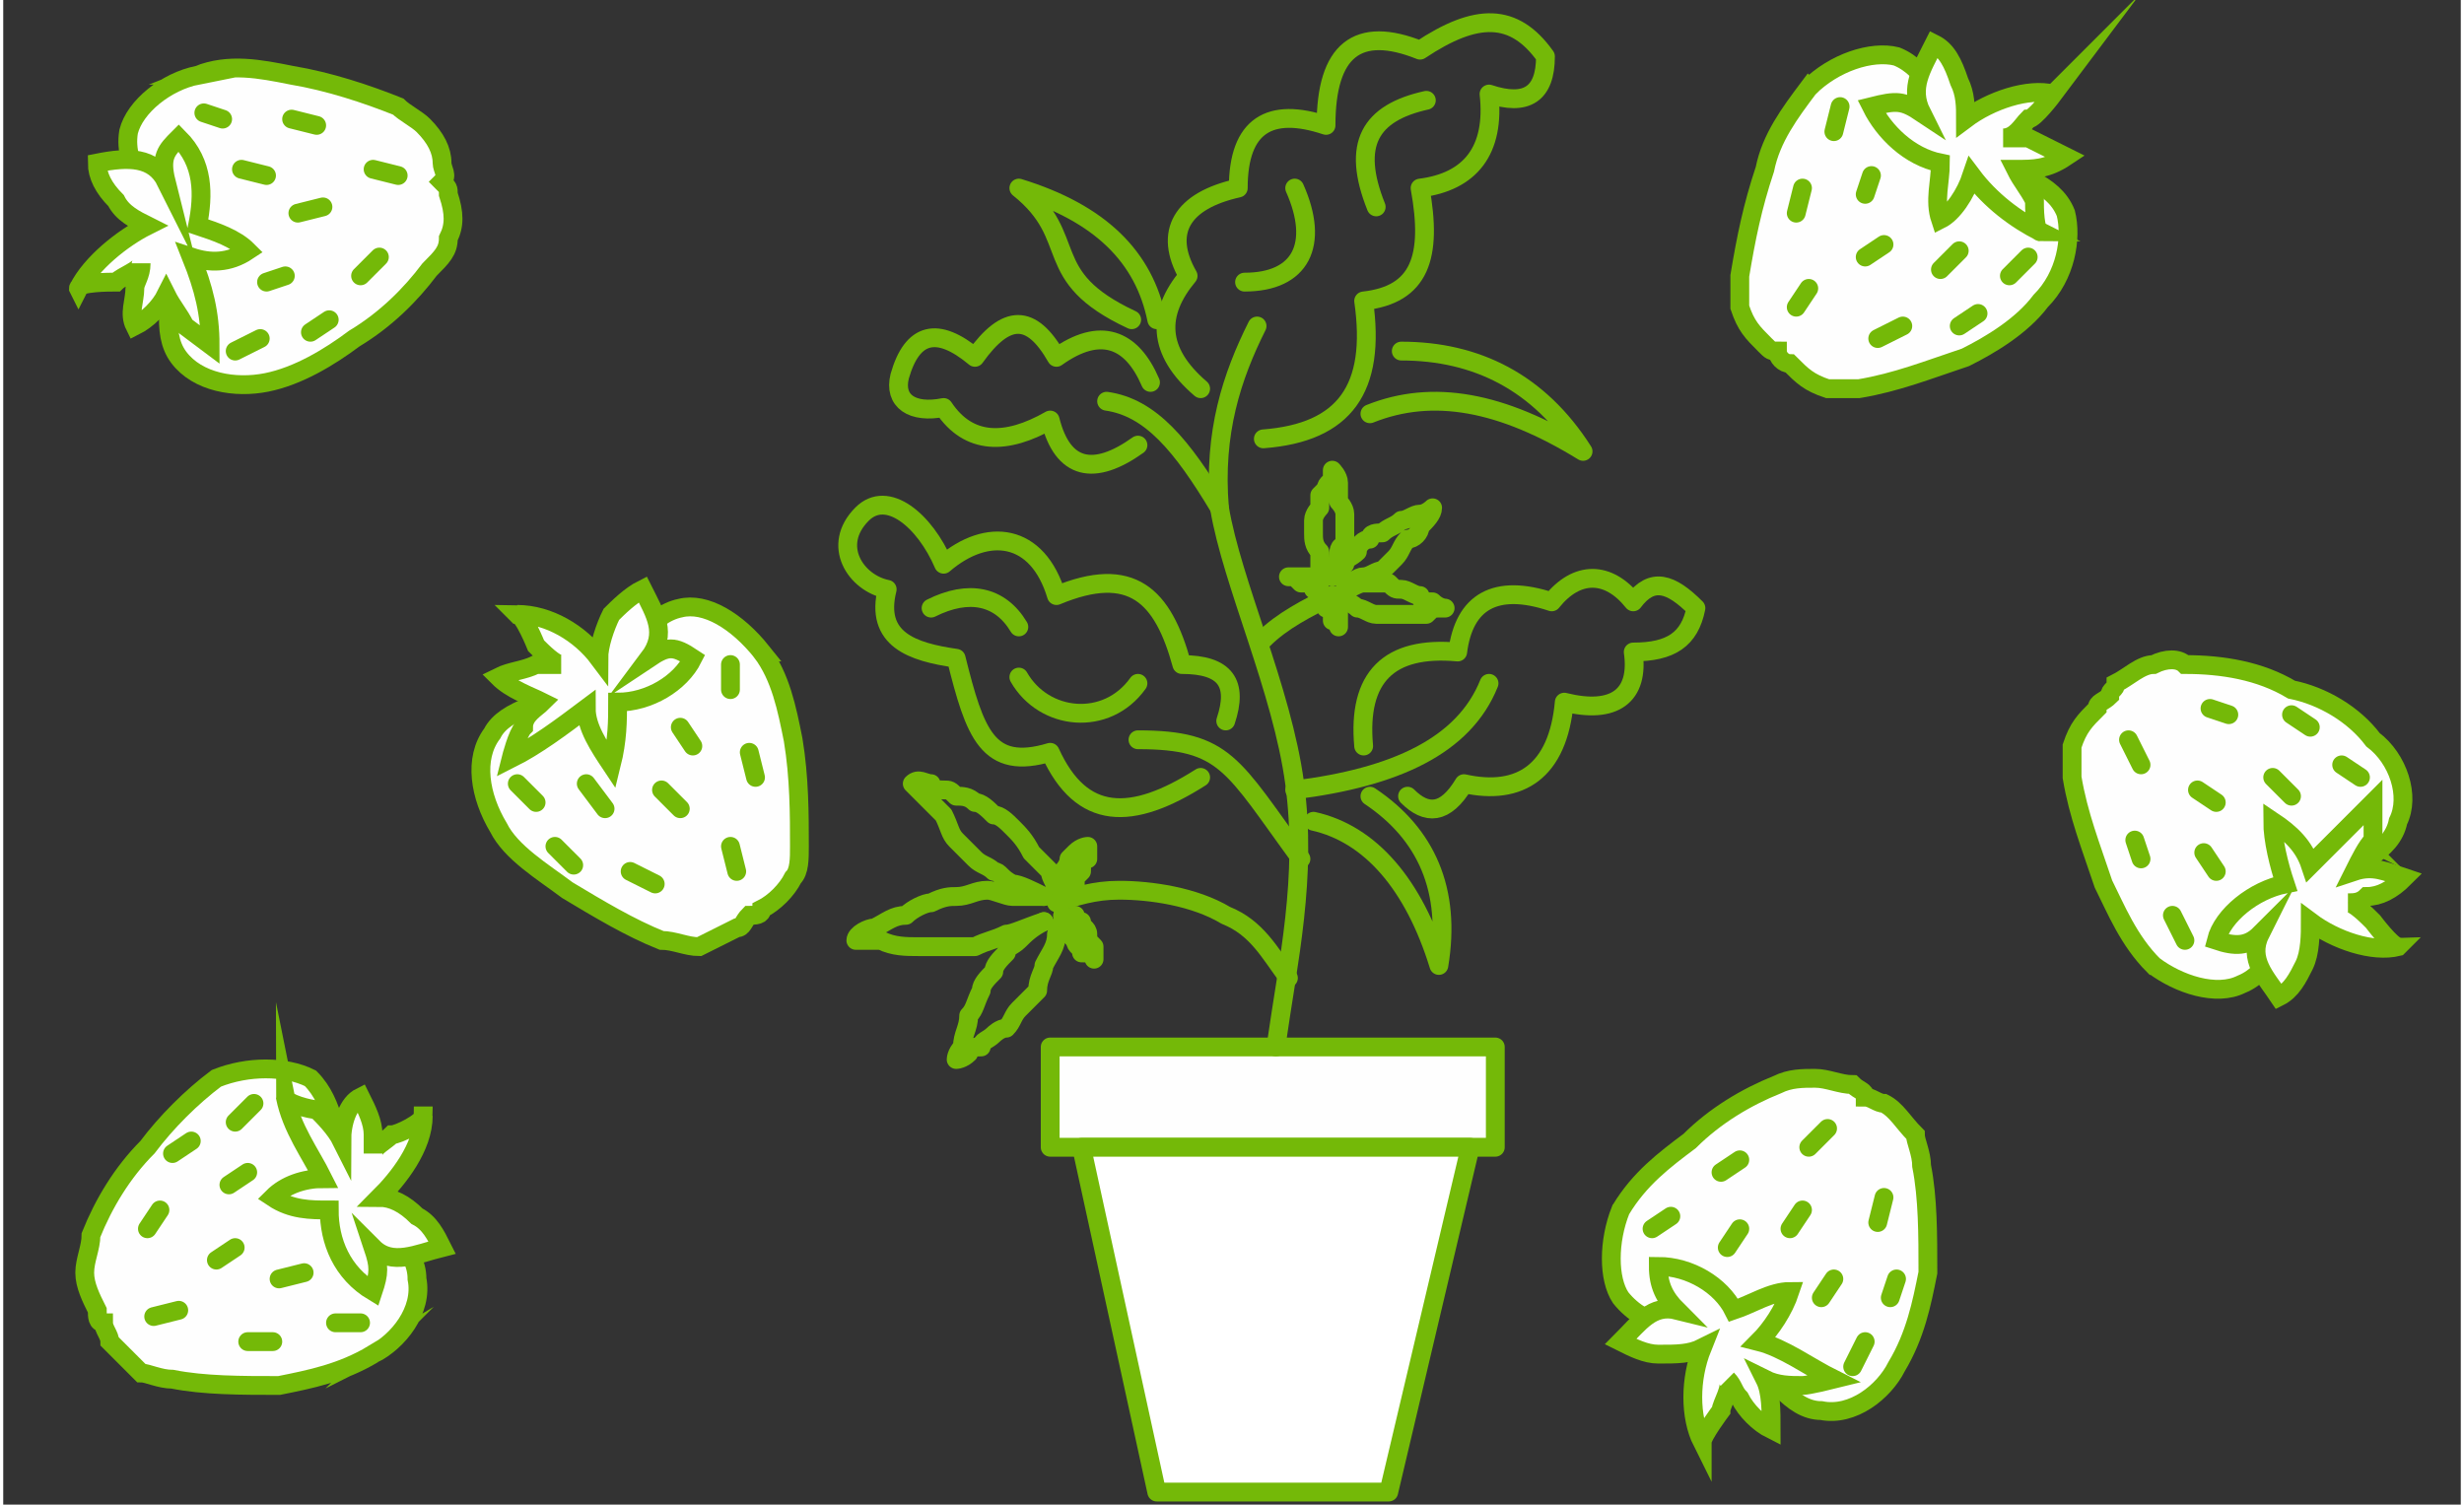 <?xml version="1.0" encoding="UTF-8"?>
<!DOCTYPE svg PUBLIC "-//W3C//DTD SVG 1.1//EN" "http://www.w3.org/Graphics/SVG/1.1/DTD/svg11.dtd">
<!-- Creator: CorelDRAW 2017 -->
<svg xmlns="http://www.w3.org/2000/svg" xml:space="preserve" width="357px" height="218px" version="1.1" style="shape-rendering:geometricPrecision; text-rendering:geometricPrecision; image-rendering:optimizeQuality; fill-rule:evenodd; clip-rule:evenodd"
viewBox="0 0 3.92 2.4"
 xmlns:xlink="http://www.w3.org/1999/xlink">
 <rect x="0" y="0" width="3.92" height="2.4" fill="#333333" stroke="none"/>
 <defs>
  <style type="text/css">
   <![CDATA[
    .str2 {stroke:#74B908;stroke-width:0.03;stroke-miterlimit:22.926}
    .str1 {stroke:#74B908;stroke-width:0.03;stroke-linecap:round;stroke-linejoin:round;stroke-miterlimit:22.926}
    .str0 {stroke:#74B908;stroke-width:0.03;stroke-linecap:round;stroke-linejoin:round;stroke-miterlimit:22.926}
    .str3 {stroke:#74B908;stroke-width:0.03;stroke-linecap:round;stroke-linejoin:round;stroke-miterlimit:22.926}
    .fil0 {fill:none}
    .fil1 {fill:#FEFEFE}
    .fil2 {fill:white}
    .fil3 {fill:#FEFEFE;fill-rule:nonzero}
   ]]>
  </style>
 </defs>
 <g id="Слой_x0020_1">
  <g id="_2098848128816">
   <g>
    <g>
     <path class="fil0 str0" d="M1.71 1.42c0,-0.01 0,-0.01 0,-0.02 0,0 0.01,-0.01 0.01,-0.01 0,-0.01 0,-0.02 0.01,-0.02 0,-0.01 0,-0.02 0,-0.02 0,0 0,0 0,0 0,0 -0.01,0 -0.02,0.01 0,0 -0.01,0.01 -0.01,0.01 0,0.01 -0.01,0.02 -0.01,0.02 0,0.01 0,0.02 0,0.03"/>
     <path class="fil0 str0" d="M1.69 1.46c0,0.01 0,0.02 -0.01,0.03 0,0.02 -0.01,0.03 -0.02,0.05 0,0.01 -0.01,0.02 -0.01,0.04 -0.01,0.01 -0.02,0.02 -0.03,0.03 -0.01,0.01 -0.01,0.02 -0.02,0.03 -0.01,0 -0.02,0.01 -0.02,0.01 -0.01,0.01 -0.02,0.01 -0.02,0.02 -0.01,0 -0.02,0 -0.02,0.01 -0.01,0.01 -0.02,0.01 -0.02,0.01 0,0 0,-0.01 0.01,-0.02 0,-0.02 0.01,-0.03 0.01,-0.05 0.01,-0.01 0.01,-0.02 0.02,-0.04 0,-0.01 0.01,-0.02 0.02,-0.03 0,-0.01 0.01,-0.02 0.02,-0.03 0,-0.01 0.01,-0.01 0.02,-0.02 0.01,-0.01 0.02,-0.02 0.04,-0.03"/>
     <path class="fil0 str0" d="M1.66 1.47c-0.03,0.01 -0.05,0.02 -0.06,0.02 -0.02,0.01 -0.03,0.01 -0.05,0.02 -0.01,0 -0.03,0 -0.04,0 -0.02,0 -0.03,0 -0.05,0 -0.02,0 -0.04,0 -0.06,-0.01 -0.02,0 -0.04,0 -0.04,0 0,-0.01 0.02,-0.02 0.03,-0.02 0.02,-0.01 0.03,-0.02 0.05,-0.02 0.01,-0.01 0.03,-0.02 0.04,-0.02 0.02,-0.01 0.03,-0.01 0.04,-0.01 0.02,0 0.03,-0.01 0.05,-0.01 0.01,0 0.03,0.01 0.04,0.01 0.02,0 0.03,0 0.05,0"/>
     <path class="fil0 str0" d="M1.71 1.46c0,0.01 0.01,0.01 0.01,0.01 0,0.01 0.01,0.01 0.01,0.02 0,0.01 0,0.01 0.01,0.02 0,0.01 0,0.01 0,0.02 0,0 0,0 0,0 0,-0.01 -0.01,-0.01 -0.02,-0.01 0,-0.01 -0.01,-0.01 -0.01,-0.02 0,0 -0.01,-0.01 -0.01,-0.01 0,-0.01 0,-0.01 0,-0.02 0,0 -0.01,0 -0.01,-0.01"/>
    </g>
    <path class="fil0 str0" d="M1.68 1.42c0,-0.01 -0.01,-0.02 -0.01,-0.03 -0.01,-0.01 -0.02,-0.02 -0.03,-0.03 -0.01,-0.02 -0.02,-0.03 -0.03,-0.04 -0.01,-0.01 -0.02,-0.02 -0.03,-0.02 -0.01,-0.01 -0.02,-0.02 -0.03,-0.02 -0.01,-0.01 -0.02,-0.01 -0.03,-0.01 -0.01,-0.01 -0.01,-0.01 -0.02,-0.01 -0.01,0 -0.02,0 -0.02,-0.01 -0.01,0 -0.02,-0.01 -0.03,0 0,0 0.01,0.01 0.02,0.02 0.01,0.01 0.02,0.02 0.03,0.03 0.01,0.02 0.01,0.03 0.02,0.04 0.01,0.01 0.02,0.02 0.03,0.03 0.01,0.01 0.02,0.01 0.03,0.02 0.01,0 0.01,0.01 0.03,0.02 0.01,0 0.03,0.01 0.05,0.02"/>
   </g>
   <rect class="fil1 str1" x="1.67" y="1.67" width="0.71" height="0.16"/>
   <path class="fil0 str1" d="M2.03 1.67c0.02,-0.14 0.05,-0.27 0.03,-0.42 -0.02,-0.15 -0.1,-0.32 -0.12,-0.44 -0.01,-0.12 0.02,-0.21 0.06,-0.29"/>
   <path class="fil0 str1" d="M1.76 0.64c0.07,0.01 0.12,0.07 0.18,0.17"/>
   <path class="fil0 str1" d="M2.37 1.09c-0.04,0.1 -0.15,0.15 -0.31,0.17"/>
   <path class="fil0 str0" d="M2.17 1.19c-0.01,-0.11 0.04,-0.16 0.15,-0.15 0.01,-0.08 0.06,-0.11 0.15,-0.08 0.04,-0.05 0.09,-0.05 0.13,0 0.03,-0.04 0.06,-0.03 0.1,0.01 -0.01,0.05 -0.04,0.07 -0.1,0.07 0.01,0.07 -0.03,0.1 -0.11,0.08 -0.01,0.11 -0.07,0.15 -0.16,0.13 -0.03,0.05 -0.06,0.05 -0.09,0.02"/>
   <path class="fil0 str0" d="M2.01 0.7c0.13,-0.01 0.18,-0.08 0.16,-0.22 0.09,-0.01 0.11,-0.07 0.09,-0.18 0.08,-0.01 0.12,-0.06 0.11,-0.15 0.06,0.02 0.09,0 0.09,-0.06 -0.05,-0.07 -0.11,-0.07 -0.2,-0.01 -0.1,-0.04 -0.15,0 -0.15,0.12 -0.09,-0.03 -0.14,0 -0.14,0.1 -0.09,0.02 -0.12,0.07 -0.08,0.14 -0.05,0.06 -0.05,0.12 0.02,0.18"/>
   <path class="fil0 str0" d="M1.83 0.61c-0.03,-0.07 -0.08,-0.09 -0.15,-0.04 -0.04,-0.07 -0.08,-0.07 -0.13,0 -0.06,-0.05 -0.1,-0.04 -0.12,0.03 -0.01,0.04 0.02,0.06 0.07,0.05 0.04,0.06 0.1,0.06 0.17,0.02 0.02,0.08 0.07,0.09 0.14,0.04"/>
   <path class="fil0 str0" d="M2.23 0.56c0.12,0 0.22,0.05 0.29,0.16 -0.13,-0.08 -0.24,-0.1 -0.34,-0.06"/>
   <path class="fil0 str0" d="M1.84 0.51c-0.02,-0.1 -0.09,-0.17 -0.22,-0.21 0.1,0.08 0.03,0.14 0.18,0.21"/>
   <path class="fil0 str1" d="M1.81 1.18c0.14,0 0.15,0.04 0.26,0.19"/>
   <path class="fil0 str0" d="M1.91 1.24c-0.11,0.07 -0.19,0.07 -0.24,-0.04 -0.1,0.03 -0.12,-0.03 -0.15,-0.15 -0.07,-0.01 -0.13,-0.03 -0.11,-0.11 -0.05,-0.01 -0.09,-0.07 -0.04,-0.12 0.04,-0.04 0.1,0.01 0.13,0.08 0.07,-0.06 0.15,-0.05 0.18,0.05 0.12,-0.05 0.17,0 0.2,0.11 0.07,0 0.09,0.03 0.07,0.09"/>
   <path class="fil0 str0" d="M1.68 1.44c0.03,-0.01 0.06,-0.02 0.1,-0.02 0.05,0 0.12,0.01 0.17,0.04 0.05,0.02 0.07,0.06 0.1,0.1"/>
   <path class="fil0 str0" d="M1.48 0.97c0.06,-0.03 0.11,-0.02 0.14,0.03"/>
   <path class="fil0 str0" d="M2.27 0.16c-0.09,0.02 -0.12,0.07 -0.08,0.17"/>
   <path class="fil0 str0" d="M2.06 0.3c0.04,0.09 0.01,0.15 -0.08,0.15"/>
   <path class="fil0 str0" d="M1.81 1.09c-0.05,0.07 -0.15,0.06 -0.19,-0.01"/>
   <path class="fil0 str0" d="M2.18 1.27c0.09,0.06 0.13,0.15 0.11,0.27 -0.04,-0.13 -0.11,-0.21 -0.2,-0.23"/>
   <g>
    <g>
     <g>
      <path class="fil0 str0" d="M2.09 0.94c0,0 0,0 0,-0.01 -0.01,0 -0.01,0 -0.02,0 0,0 0,0 -0.01,-0.01 0,0 -0.01,0 -0.01,0 0,0 0,0 0,0 0.01,0 0.01,0 0.01,0 0.01,0 0.01,0 0.02,0 0,0 0,0 0.01,0 0,0 0.01,0.01 0.01,0.01"/>
      <path class="fil0 str0" d="M2.12 0.95c0.01,0 0.01,0.01 0.02,0.01 0.01,0 0.02,0.01 0.02,0.01 0.01,0 0.02,0.01 0.03,0.01 0.01,0 0.02,0 0.03,0 0.01,0 0.01,0 0.02,0 0,0 0.01,0 0.02,0 0,0 0.01,0 0.01,0 0.01,-0.01 0.01,-0.01 0.02,-0.01 0,0 0.01,0 0.01,0 0,0 -0.01,0 -0.02,-0.01 -0.01,0 -0.02,0 -0.02,-0.01 -0.01,0 -0.02,-0.01 -0.03,-0.01 -0.01,0 -0.01,0 -0.02,-0.01 -0.01,0 -0.02,0 -0.02,0 -0.01,0 -0.01,0 -0.02,0 -0.01,0 -0.02,0.01 -0.03,0.01"/>
      <path class="fil0 str0" d="M2.14 0.94c0.01,-0.01 0.02,-0.02 0.03,-0.02 0.01,0 0.02,-0.01 0.03,-0.01 0.01,-0.01 0.01,-0.01 0.02,-0.02 0.01,-0.01 0.01,-0.02 0.02,-0.03 0.01,0 0.02,-0.01 0.02,-0.02 0.01,-0.01 0.02,-0.02 0.02,-0.03 0,0 -0.01,0.01 -0.02,0.01 -0.01,0 -0.02,0.01 -0.03,0.01 -0.01,0.01 -0.02,0.01 -0.03,0.02 -0.01,0 -0.02,0 -0.02,0.01 -0.01,0 -0.02,0.01 -0.02,0.02 -0.01,0.01 -0.02,0.01 -0.02,0.02 -0.01,0.01 -0.01,0.01 -0.02,0.02"/>
      <path class="fil0 str0" d="M2.11 0.96c0,0 0,0.01 0,0.01 0,0 0.01,0 0.01,0.01 0,0 0,0.01 0,0.01 0.01,0 0.01,0.01 0.01,0.01 0,0 0,0 0,0 0,0 0,-0.01 0,-0.01 0,-0.01 0,-0.01 0,-0.01 0,-0.01 0,-0.01 0,-0.01 0,-0.01 -0.01,-0.01 -0.01,-0.01 0,-0.01 0,-0.01 0,-0.01"/>
     </g>
     <path class="fil0 str0" d="M2.1 0.93c0,-0.01 0,-0.01 0,-0.02 0,-0.01 0,-0.02 0,-0.03 -0.01,-0.01 -0.01,-0.02 -0.01,-0.03 0,-0.01 0,-0.02 0,-0.02 0,-0.01 0.01,-0.02 0.01,-0.02 0,-0.01 0,-0.02 0,-0.02 0.01,-0.01 0.01,-0.01 0.01,-0.01 0,-0.01 0.01,-0.01 0.01,-0.02 0,0 0,-0.01 0,-0.01 0,0 0.01,0.01 0.01,0.02 0,0.01 0,0.02 0,0.03 0,0 0.01,0.01 0.01,0.02 0,0.01 0,0.02 0,0.03 0,0 0,0.01 0,0.02 -0.01,0 -0.01,0.01 -0.01,0.02 0,0.01 0,0.02 -0.01,0.03"/>
    </g>
    <path class="fil0 str0" d="M2.01 1.02c0.03,-0.03 0.07,-0.05 0.11,-0.07"/>
   </g>
   <polygon class="fil2 str1" points="2.34,1.83 1.72,1.83 1.84,2.38 2.21,2.38 "/>
  </g>
  <rect class="fil0" width="3.92" height="2.4"/>
  <g id="_2098848110544">
   <g>
    <path class="fil3 str2" d="M0.85 1.17c0,0 0.02,0.02 0.02,0.03 0,0 -0.03,-0.01 -0.03,-0.01 -0.01,0 -0.01,-0.01 -0.01,-0.01 0.01,-0.01 0.01,-0.01 0.02,-0.01z"/>
   </g>
   <g>
    <path class="fil3 str2" d="M0.95 1.28c0.01,0 0.02,0.02 0.01,0.03 0,0 -0.02,-0.01 -0.02,-0.02 -0.01,0 -0.01,-0.01 0,-0.01 0,-0.01 0.01,-0.01 0.01,0z"/>
   </g>
   <g>
    <path class="fil3 str2" d="M0.94 1.37c0,0.01 0.01,0.03 0.01,0.03 -0.01,0.01 -0.03,-0.01 -0.03,-0.01 0,-0.01 0,-0.01 0,-0.02 0.01,0 0.01,0 0.02,0z"/>
   </g>
   <g>
    <path class="fil3 str2" d="M0.84 1.29c0,0 0.02,0.02 0.01,0.02 0,0.01 -0.02,0 -0.03,-0.01 0,0 0,-0.01 0,-0.01 0.01,-0.01 0.01,-0.01 0.02,0z"/>
   </g>
   <g>
    <path class="fil3 str2" d="M1.02 1.42c0.01,0.01 0.01,0.03 0.01,0.03 -0.01,0.01 -0.02,-0.01 -0.03,-0.02 0,0 0,-0.01 0.01,-0.01 0,-0.01 0.01,0 0.01,0z"/>
   </g>
   <g>
    <path class="fil3 str2" d="M1.06 1.03c0,0.01 0.01,0.03 0.02,0.03 0,0 0.01,-0.02 0.01,-0.03 0,-0.01 -0.01,-0.01 -0.01,-0.01 -0.01,0 -0.01,0 -0.02,0.01z"/>
   </g>
   <g>
    <path class="fil3 str2" d="M1.11 1.18c0,0.01 0.01,0.03 0.02,0.03 0.01,-0.01 0,-0.03 0,-0.04 0,0 -0.01,-0.01 -0.02,0 0,0 0,0.01 0,0.01z"/>
   </g>
   <g>
    <path class="fil3 str2" d="M1.2 1.32c0.01,0 0.03,0.02 0.03,0.02 0.01,-0.01 0,-0.03 -0.01,-0.04 0,0 -0.01,0 -0.01,0 -0.01,0.01 -0.01,0.01 -0.01,0.02z"/>
   </g>
   <g>
    <path class="fil3 str2" d="M1.21 1.04c-0.04,-0.05 -0.09,-0.08 -0.13,-0.07 -0.05,0.01 -0.08,0.07 -0.12,0.1 -0.01,0.01 -0.01,0.01 -0.02,0.02 0,0 0,0 0,0.01 0,-0.01 0,-0.01 0,-0.01 -0.01,0 -0.02,0.01 -0.03,0.01 -0.04,0.02 -0.11,0.03 -0.13,0.07 -0.03,0.04 -0.02,0.1 0.01,0.15 0.02,0.04 0.07,0.07 0.11,0.1 0.05,0.03 0.1,0.06 0.15,0.08 0.02,0 0.04,0.01 0.06,0.01 0.02,-0.01 0.04,-0.02 0.06,-0.03 0.01,0 0.01,-0.01 0.02,-0.02 0.01,0 0.02,0 0.02,-0.01 0.02,-0.01 0.04,-0.03 0.05,-0.05 0.01,-0.01 0.01,-0.03 0.01,-0.05 0,-0.05 0,-0.11 -0.01,-0.17 -0.01,-0.05 -0.02,-0.1 -0.05,-0.14z"/>
   </g>
   <path class="fil3 str2" d="M0.82 0.98c0.05,0 0.1,0.03 0.13,0.07 0,-0.02 0.01,-0.05 0.02,-0.07 0.01,-0.01 0.03,-0.03 0.05,-0.04 0.02,0.04 0.04,0.07 0.01,0.11 0.03,-0.02 0.04,-0.02 0.07,0 -0.02,0.04 -0.07,0.07 -0.12,0.07 0,0.03 0,0.06 -0.01,0.1 -0.02,-0.03 -0.04,-0.06 -0.04,-0.09 -0.04,0.03 -0.08,0.06 -0.12,0.08 0,0 0.01,-0.04 0.02,-0.05 0,-0.02 0.02,-0.03 0.03,-0.04 -0.02,-0.01 -0.05,-0.02 -0.07,-0.04 0.02,-0.01 0.04,-0.01 0.06,-0.02 0.01,0 0.03,0 0.04,0 -0.01,0 -0.03,-0.02 -0.04,-0.03 0,0 -0.02,-0.05 -0.03,-0.05z"/>
   <line class="fil0 str3" x1="0.82" y1="1.25" x2="0.85" y2= "1.28" />
   <line class="fil0 str3" x1="0.88" y1="1.35" x2="0.91" y2= "1.38" />
   <line class="fil0 str3" x1="1.08" y1="1.16" x2="1.1" y2= "1.19" />
   <line class="fil0 str3" x1="1.05" y1="1.26" x2="1.08" y2= "1.29" />
   <line class="fil0 str3" x1="1.19" y1="1.2" x2="1.2" y2= "1.24" />
   <line class="fil0 str3" x1="1.16" y1="1.06" x2="1.16" y2= "1.1" />
   <line class="fil0 str3" x1="1" y1="1.39" x2="1.04" y2= "1.41" />
   <line class="fil0 str3" x1="0.93" y1="1.25" x2="0.96" y2= "1.29" />
   <line class="fil0 str3" x1="1.16" y1="1.35" x2="1.17" y2= "1.39" />
  </g>
  <g id="_2062039040128">
   <g>
    <path class="fil3 str2" d="M3.75 1.33c0,0 -0.02,-0.01 -0.02,-0.02 0,-0.01 0.02,-0.01 0.03,0 0.01,0 0.01,0 0.01,0.01 0,0.01 -0.01,0.01 -0.02,0.01z"/>
   </g>
   <g>
    <path class="fil3 str2" d="M3.63 1.25c-0.01,-0.01 -0.02,-0.03 -0.02,-0.03 0.01,-0.01 0.03,0 0.03,0.01 0.01,0 0.01,0.01 0,0.01 0,0.01 -0.01,0.01 -0.01,0.01z"/>
   </g>
   <g>
    <path class="fil3 str2" d="M3.62 1.15c0,-0.01 -0.02,-0.02 -0.01,-0.03 0,0 0.02,0.01 0.03,0.01 0,0 0,0.01 0,0.02 -0.01,0 -0.01,0 -0.02,0z"/>
   </g>
   <g>
    <path class="fil3 str2" d="M3.74 1.22c-0.01,-0.01 -0.02,-0.02 -0.02,-0.03 0,0 0.02,0 0.03,0.01 0,0 0.01,0 0,0.01 0,0.01 -0.01,0.01 -0.01,0.01z"/>
   </g>
   <g>
    <path class="fil3 str2" d="M3.53 1.12c0,-0.01 -0.01,-0.03 -0.01,-0.03 0.01,0 0.02,0.01 0.03,0.02 0,0 0,0.01 -0.01,0.01 0,0.01 -0.01,0 -0.01,0z"/>
   </g>
   <g>
    <path class="fil3 str2" d="M3.57 1.51c0,0 -0.01,-0.03 -0.02,-0.03 0,0.01 0,0.03 0,0.04 0,0 0,0.01 0.01,0.01 0.01,-0.01 0.01,-0.01 0.01,-0.02z"/>
   </g>
   <g>
    <path class="fil3 str2" d="M3.5 1.37c-0.01,0 -0.02,-0.02 -0.03,-0.02 -0.01,0.01 0,0.03 0.01,0.04 0,0 0.01,0 0.01,0 0.01,0 0.01,-0.01 0.01,-0.02z"/>
   </g>
   <g>
    <path class="fil3 str2" d="M3.37 1.26c0,-0.01 -0.02,-0.02 -0.03,-0.01 0,0 0.01,0.02 0.02,0.03 0,0 0.01,0 0.02,0 0,-0.01 0,-0.02 -0.01,-0.02z"/>
   </g>
   <g>
    <path class="fil3 str2" d="M3.43 1.54c0.04,0.03 0.1,0.05 0.14,0.03 0.05,-0.02 0.06,-0.08 0.09,-0.12 0.01,-0.01 0.01,-0.01 0.02,-0.02 0,0 0,0 0,-0.01 0,0 0,0 0,0 0.01,0 0.02,0 0.02,-0.01 0.05,-0.03 0.11,-0.05 0.12,-0.1 0.02,-0.04 0,-0.1 -0.04,-0.13 -0.03,-0.04 -0.08,-0.07 -0.13,-0.08 -0.05,-0.03 -0.11,-0.04 -0.17,-0.04 -0.01,-0.01 -0.03,-0.01 -0.05,0 -0.02,0 -0.04,0.02 -0.06,0.03 0,0.01 -0.01,0.01 -0.01,0.02 -0.01,0.01 -0.02,0.01 -0.02,0.02 -0.02,0.02 -0.03,0.03 -0.04,0.06 0,0.01 0,0.03 0,0.05 0.01,0.06 0.03,0.11 0.05,0.17 0.02,0.04 0.04,0.09 0.08,0.13z"/>
   </g>
   <path class="fil3 str2" d="M3.82 1.51c-0.04,0.01 -0.1,-0.01 -0.14,-0.04 0,0.02 0,0.05 -0.01,0.07 -0.01,0.02 -0.02,0.04 -0.04,0.05 -0.02,-0.03 -0.05,-0.06 -0.03,-0.1 -0.02,0.02 -0.04,0.02 -0.07,0.01 0.01,-0.04 0.06,-0.08 0.11,-0.09 -0.01,-0.03 -0.02,-0.07 -0.02,-0.1 0.03,0.02 0.05,0.04 0.06,0.07 0.03,-0.03 0.07,-0.07 0.1,-0.1 0,0 0,0.05 0,0.06 -0.01,0.01 -0.02,0.03 -0.03,0.05 0.03,-0.01 0.05,0 0.08,0.01 -0.02,0.02 -0.04,0.03 -0.06,0.03 -0.01,0.01 -0.02,0.01 -0.03,0.01 0.01,0 0.03,0.02 0.04,0.03 0,0 0.03,0.04 0.04,0.04z"/>
   <line class="fil0 str3" x1="3.76" y1="1.24" x2="3.73" y2= "1.22" />
   <line class="fil0 str3" x1="3.68" y1="1.16" x2="3.65" y2= "1.14" />
   <line class="fil0 str3" x1="3.53" y1="1.39" x2="3.51" y2= "1.36" />
   <line class="fil0 str3" x1="3.53" y1="1.28" x2="3.5" y2= "1.26" />
   <line class="fil0 str3" x1="3.41" y1="1.37" x2="3.4" y2= "1.34" />
   <line class="fil0 str3" x1="3.48" y1="1.5" x2="3.46" y2= "1.46" />
   <line class="fil0 str3" x1="3.55" y1="1.14" x2="3.52" y2= "1.13" />
   <line class="fil0 str3" x1="3.65" y1="1.27" x2="3.62" y2= "1.24" />
   <line class="fil0 str3" x1="3.41" y1="1.22" x2="3.39" y2= "1.18" />
  </g>
  <g id="_2062039062688">
   <g>
    <path class="fil3 str2" d="M0.48 1.8c0,0 -0.02,0.02 -0.02,0.01 -0.01,0 0,-0.02 0,-0.03 0.01,0 0.01,0 0.02,0 0,0 0.01,0.01 0,0.02z"/>
   </g>
   <g>
    <path class="fil3 str2" d="M0.37 1.89c-0.01,0.01 -0.03,0.02 -0.03,0.01 -0.01,-0.01 0.01,-0.02 0.01,-0.03 0.01,0 0.02,0 0.02,0.01 0,0 0,0.01 0,0.01z"/>
   </g>
   <g>
    <path class="fil3 str2" d="M0.27 1.87c0,0 -0.02,0.01 -0.03,0.01 0,-0.01 0.01,-0.03 0.02,-0.03 0,0 0.01,0 0.02,0 0,0.01 0,0.02 -0.01,0.02z"/>
   </g>
   <g>
    <path class="fil3 str2" d="M0.37 1.78c0,0 -0.02,0.01 -0.03,0.01 0,0 0.01,-0.02 0.01,-0.03 0.01,0 0.01,0 0.02,0 0,0 0,0.01 0,0.02z"/>
   </g>
   <g>
    <path class="fil3 str2" d="M0.22 1.95c-0.01,0 -0.03,0.01 -0.03,0 -0.01,-0.01 0.01,-0.02 0.02,-0.02 0.01,0 0.01,0 0.01,0.01 0.01,0 0,0.01 0,0.01z"/>
   </g>
   <g>
    <path class="fil3 str2" d="M0.6 2.02c0,0 -0.03,0.01 -0.03,0.01 0,0.01 0.03,0.02 0.03,0.02 0.01,0 0.01,-0.01 0.02,-0.01 0,-0.01 -0.01,-0.02 -0.02,-0.02z"/>
   </g>
   <g>
    <path class="fil3 str2" d="M0.45 2.05c-0.01,0.01 -0.03,0.02 -0.03,0.02 0.01,0.01 0.03,0.01 0.04,0.01 0,-0.01 0.01,-0.01 0,-0.02 0,0 0,-0.01 -0.01,-0.01z"/>
   </g>
   <g>
    <path class="fil3 str2" d="M0.31 2.14c-0.01,0 -0.03,0.02 -0.02,0.02 0,0.01 0.02,0 0.03,0 0,0 0.01,-0.01 0,-0.02 0,0 -0.01,-0.01 -0.01,0z"/>
   </g>
   <g>
    <path class="fil3 str2" d="M0.59 2.16c0.04,-0.02 0.08,-0.07 0.07,-0.12 0,-0.05 -0.05,-0.08 -0.09,-0.12 0,-0.01 -0.01,-0.02 -0.01,-0.02 -0.01,0 -0.01,0 -0.01,0 0,-0.01 0,-0.01 0,-0.01 0,-0.01 0,-0.01 0,-0.02 -0.02,-0.05 -0.02,-0.11 -0.06,-0.15 -0.04,-0.02 -0.1,-0.02 -0.15,0 -0.04,0.03 -0.08,0.07 -0.11,0.11 -0.04,0.04 -0.07,0.09 -0.09,0.14 0,0.02 -0.01,0.04 -0.01,0.06 0,0.02 0.01,0.04 0.02,0.06 0,0.01 0,0.02 0.01,0.02 0,0.01 0.01,0.02 0.01,0.03 0.01,0.01 0.03,0.03 0.05,0.05 0.01,0 0.03,0.01 0.05,0.01 0.05,0.01 0.11,0.01 0.17,0.01 0.05,-0.01 0.1,-0.02 0.15,-0.05z"/>
   </g>
   <path class="fil3 str2" d="M0.67 1.78c0,0.05 -0.04,0.1 -0.07,0.13 0.02,0 0.04,0.01 0.06,0.03 0.02,0.01 0.03,0.03 0.04,0.05 -0.04,0.01 -0.08,0.03 -0.11,0 0.01,0.03 0.01,0.04 0,0.07 -0.05,-0.03 -0.07,-0.08 -0.07,-0.13 -0.03,0 -0.06,0 -0.09,-0.02 0.02,-0.02 0.05,-0.03 0.08,-0.03 -0.02,-0.04 -0.05,-0.08 -0.06,-0.13 0,0.01 0.04,0.02 0.05,0.02 0.01,0.01 0.03,0.03 0.04,0.05 0,-0.03 0.01,-0.06 0.03,-0.07 0.01,0.02 0.02,0.04 0.02,0.06 0,0.01 0,0.02 0,0.03 0,-0.01 0.02,-0.02 0.03,-0.03 0.01,0 0.05,-0.02 0.05,-0.03z"/>
   <line class="fil0 str3" x1="0.4" y1="1.76" x2="0.37" y2= "1.79" />
   <line class="fil0 str3" x1="0.3" y1="1.82" x2="0.27" y2= "1.84" />
   <line class="fil0 str3" x1="0.48" y1="2.03" x2="0.44" y2= "2.04" />
   <line class="fil0 str3" x1="0.37" y1="1.99" x2="0.34" y2= "2.01" />
   <line class="fil0 str3" x1="0.43" y1="2.14" x2="0.39" y2= "2.14" />
   <line class="fil0 str3" x1="0.57" y1="2.11" x2="0.53" y2= "2.11" />
   <line class="fil0 str3" x1="0.25" y1="1.93" x2="0.23" y2= "1.96" />
   <line class="fil0 str3" x1="0.39" y1="1.87" x2="0.36" y2= "1.89" />
   <line class="fil0 str3" x1="0.28" y1="2.09" x2="0.24" y2= "2.1" />
  </g>
  <g id="_2098779313408">
   <g>
    <path class="fil3 str2" d="M3.22 0.33c-0.01,0 -0.03,0.01 -0.03,0.02 0,0.01 0.03,0 0.03,0 0.01,0 0.01,-0.01 0.01,-0.01 0,-0.01 -0.01,-0.01 -0.01,-0.01z"/>
   </g>
   <g>
    <path class="fil3 str2" d="M3.09 0.42c0,0 -0.02,0.02 -0.01,0.03 0,0 0.02,-0.01 0.03,-0.01 0,-0.01 0,-0.02 0,-0.02 -0.01,-0.01 -0.01,-0.01 -0.02,0z"/>
   </g>
   <g>
    <path class="fil3 str2" d="M3.09 0.52c0,0 -0.01,0.02 -0.01,0.02 0,0.01 0.02,0 0.03,-0.01 0,0 0,-0.01 0,-0.01 0,-0.01 -0.01,-0.01 -0.02,0z"/>
   </g>
   <g>
    <path class="fil3 str2" d="M3.21 0.44c-0.01,0.01 -0.03,0.02 -0.02,0.03 0,0 0.02,0 0.03,-0.01 0,0 0.01,-0.01 0,-0.01 0,-0.01 -0.01,-0.01 -0.01,-0.01z"/>
   </g>
   <g>
    <path class="fil3 str2" d="M3 0.55c0,0 -0.01,0.03 -0.01,0.03 0.01,0 0.03,-0.01 0.03,-0.02 0,0 0,-0.01 0,-0.01 -0.01,-0.01 -0.01,-0.01 -0.02,0z"/>
   </g>
   <g>
    <path class="fil3 str2" d="M3.02 0.16c0,0 -0.01,0.02 -0.01,0.02 -0.01,0 -0.01,-0.02 -0.01,-0.03 0,0 0.01,-0.01 0.01,-0.01 0.01,0 0.01,0.01 0.01,0.02z"/>
   </g>
   <g>
    <path class="fil3 str2" d="M2.96 0.3c-0.01,0 -0.02,0.02 -0.03,0.02 0,0 0,-0.03 0.01,-0.03 0,-0.01 0.01,-0.01 0.01,-0.01 0.01,0.01 0.01,0.01 0.01,0.02z"/>
   </g>
   <g>
    <path class="fil3 str2" d="M2.84 0.42c0,0 -0.02,0.02 -0.03,0.01 0,0 0.01,-0.02 0.01,-0.03 0.01,0 0.02,0 0.02,0 0.01,0.01 0.01,0.01 0,0.02z"/>
   </g>
   <g>
    <path class="fil3 str2" d="M2.88 0.14c0.04,-0.04 0.1,-0.06 0.14,-0.05 0.05,0.02 0.07,0.08 0.1,0.12 0.01,0.01 0.01,0.02 0.01,0.02 0,0.01 0,0.01 0,0.01 0.01,0 0.01,0 0.01,0 0.01,0 0.01,0.01 0.02,0.01 0.05,0.03 0.11,0.04 0.13,0.09 0.01,0.04 0,0.1 -0.04,0.14 -0.03,0.04 -0.08,0.07 -0.12,0.09 -0.06,0.02 -0.11,0.04 -0.17,0.05 -0.02,0 -0.04,0 -0.05,0 -0.03,-0.01 -0.04,-0.02 -0.06,-0.04 -0.01,0 -0.02,-0.01 -0.02,-0.02 -0.01,0 -0.01,0 -0.02,-0.01 -0.02,-0.02 -0.03,-0.03 -0.04,-0.06 0,-0.01 0,-0.03 0,-0.05 0.01,-0.06 0.02,-0.11 0.04,-0.17 0.01,-0.05 0.04,-0.09 0.07,-0.13z"/>
   </g>
   <path class="fil3 str2" d="M3.27 0.15c-0.04,-0.01 -0.1,0.01 -0.14,0.04 0,-0.02 0,-0.04 -0.01,-0.06 -0.01,-0.03 -0.02,-0.05 -0.04,-0.06 -0.02,0.04 -0.04,0.07 -0.02,0.11 -0.03,-0.02 -0.04,-0.02 -0.08,-0.01 0.02,0.04 0.06,0.08 0.11,0.09 0,0.03 -0.01,0.06 0,0.09 0.02,-0.01 0.04,-0.04 0.05,-0.07 0.03,0.04 0.07,0.07 0.11,0.09 -0.01,0 -0.01,-0.04 -0.01,-0.05 -0.01,-0.02 -0.02,-0.03 -0.03,-0.05 0.03,0 0.05,0 0.08,-0.02 -0.02,-0.01 -0.04,-0.02 -0.06,-0.03 -0.01,0 -0.02,0 -0.04,0 0.02,0 0.03,-0.02 0.04,-0.03 0.01,0 0.04,-0.04 0.04,-0.04z"/>
   <line class="fil0 str3" x1="3.23" y1="0.41" x2="3.2" y2= "0.44" />
   <line class="fil0 str3" x1="3.15" y1="0.5" x2="3.12" y2= "0.52" />
   <line class="fil0 str3" x1="2.98" y1="0.28" x2="2.97" y2= "0.31" />
   <line class="fil0 str3" x1="3" y1="0.39" x2="2.97" y2= "0.41" />
   <line class="fil0 str3" x1="2.87" y1="0.3" x2="2.86" y2= "0.34" />
   <line class="fil0 str3" x1="2.93" y1="0.17" x2="2.92" y2= "0.21" />
   <line class="fil0 str3" x1="3.03" y1="0.52" x2="2.99" y2= "0.54" />
   <line class="fil0 str3" x1="3.12" y1="0.4" x2="3.09" y2= "0.43" />
   <line class="fil0 str3" x1="2.88" y1="0.46" x2="2.86" y2= "0.49" />
  </g>
  <g id="_2062933735936">
   <g>
    <path class="fil3 str2" d="M2.87 2.19c0,-0.01 0,-0.03 0.01,-0.03 0.01,0 0.01,0.02 0.01,0.03 0,0 0,0.01 -0.01,0.01 -0.01,0 -0.01,-0.01 -0.01,-0.01z"/>
   </g>
   <g>
    <path class="fil3 str2" d="M2.91 2.04c0.01,0 0.02,-0.02 0.03,-0.02 0,0 0,0.03 0,0.03 -0.01,0.01 -0.01,0.01 -0.02,0.01 -0.01,0 -0.01,-0.01 -0.01,-0.02z"/>
   </g>
   <g>
    <path class="fil3 str2" d="M3.01 2.01c0,0 0.01,-0.02 0.02,-0.02 0.01,0.01 0,0.03 0,0.03 0,0.01 -0.01,0.01 -0.02,0.01 0,0 -0.01,-0.01 0,-0.02z"/>
   </g>
   <g>
    <path class="fil3 str2" d="M2.97 2.14c0,0 0.01,-0.02 0.02,-0.02 0.01,0 0.01,0.02 0.01,0.03 -0.01,0 -0.01,0.01 -0.02,0.01 0,0 -0.01,-0.01 -0.01,-0.02z"/>
   </g>
   <g>
    <path class="fil3 str2" d="M3.01 1.92c0,-0.01 0.02,-0.02 0.03,-0.02 0,0 -0.01,0.03 -0.01,0.03 -0.01,0.01 -0.01,0.01 -0.02,0 0,0 0,-0.01 0,-0.01z"/>
   </g>
   <g>
    <path class="fil3 str2" d="M2.64 2.06c0.01,0 0.03,-0.02 0.02,-0.02 0,-0.01 -0.02,0 -0.03,0 0,0 -0.01,0.01 0,0.01 0,0.01 0.01,0.01 0.01,0.01z"/>
   </g>
   <g>
    <path class="fil3 str2" d="M2.76 1.95c0,0 0.01,-0.02 0.01,-0.03 -0.01,0 -0.02,0.01 -0.03,0.02 0,0 0,0.01 0,0.01 0.01,0.01 0.01,0.01 0.02,0z"/>
   </g>
   <g>
    <path class="fil3 str2" d="M2.84 1.8c0,0 0.01,-0.02 0,-0.03 -0.01,0 -0.02,0.02 -0.03,0.02 0,0.01 0,0.02 0.01,0.02 0.01,0 0.01,0 0.02,-0.01z"/>
   </g>
   <g>
    <path class="fil3 str2" d="M2.58 1.93c-0.02,0.05 -0.02,0.11 0,0.14 0.04,0.05 0.1,0.05 0.15,0.06 0.01,0.01 0.01,0.01 0.02,0.01 0,0 0,0 0.01,0 0,0 0,0 0,0 0,0.01 0.01,0.02 0.02,0.02 0.04,0.03 0.07,0.09 0.12,0.09 0.05,0.01 0.1,-0.03 0.12,-0.07 0.03,-0.05 0.04,-0.1 0.05,-0.15 0,-0.06 0,-0.12 -0.01,-0.17 0,-0.02 -0.01,-0.04 -0.01,-0.05 -0.02,-0.02 -0.03,-0.04 -0.05,-0.05 -0.01,0 -0.02,-0.01 -0.03,-0.01 0,-0.01 -0.01,-0.01 -0.02,-0.02 -0.02,0 -0.04,-0.01 -0.06,-0.01 -0.02,0 -0.04,0 -0.06,0.01 -0.05,0.02 -0.1,0.05 -0.14,0.09 -0.04,0.03 -0.08,0.06 -0.11,0.11z"/>
   </g>
   <path class="fil3 str2" d="M2.71 2.3c-0.02,-0.04 -0.02,-0.1 0,-0.15 -0.02,0.01 -0.04,0.01 -0.07,0.01 -0.02,0 -0.04,-0.01 -0.06,-0.02 0.03,-0.03 0.05,-0.06 0.09,-0.05 -0.02,-0.02 -0.03,-0.04 -0.03,-0.07 0.05,0 0.1,0.03 0.12,0.07 0.03,-0.01 0.06,-0.03 0.09,-0.03 -0.01,0.03 -0.03,0.06 -0.05,0.08 0.04,0.01 0.08,0.04 0.12,0.06 0,0 -0.04,0.01 -0.05,0.01 -0.02,0 -0.04,0 -0.06,-0.01 0.01,0.02 0.01,0.05 0.01,0.08 -0.02,-0.01 -0.04,-0.03 -0.05,-0.05 -0.01,-0.01 -0.01,-0.02 -0.02,-0.03 0.01,0.01 -0.01,0.04 -0.01,0.05 0,0 -0.03,0.04 -0.03,0.05z"/>
   <line class="fil0 str3" x1="2.95" y1="2.18" x2="2.97" y2= "2.14" />
   <line class="fil0 str3" x1="3.01" y1="2.07" x2="3.02" y2= "2.04" />
   <line class="fil0 str3" x1="2.75" y1="1.99" x2="2.77" y2= "1.96" />
   <line class="fil0 str3" x1="2.85" y1="1.96" x2="2.87" y2= "1.93" />
   <line class="fil0 str3" x1="2.74" y1="1.87" x2="2.77" y2= "1.85" />
   <line class="fil0 str3" x1="2.63" y1="1.96" x2="2.66" y2= "1.94" />
   <line class="fil0 str3" x1="2.99" y1="1.95" x2="3" y2= "1.91" />
   <line class="fil0 str3" x1="2.9" y1="2.07" x2="2.92" y2= "2.04" />
   <line class="fil0 str3" x1="2.88" y1="1.83" x2="2.91" y2= "1.8" />
  </g>
  <g id="_2062933721120">
   <g>
    <path class="fil3 str2" d="M0.31 0.5c0,0 0.02,-0.01 0.03,-0.01 0,0.01 -0.01,0.02 -0.02,0.03 0,0 -0.01,0 -0.01,0 -0.01,-0.01 -0.01,-0.01 0,-0.02z"/>
   </g>
   <g>
    <path class="fil3 str2" d="M0.45 0.44c0,0 0.03,0 0.03,0 0,0.01 -0.02,0.02 -0.03,0.02 0,0 -0.01,0 -0.01,-0.01 0,0 0,-0.01 0.01,-0.01z"/>
   </g>
   <g>
    <path class="fil3 str2" d="M0.53 0.49c0.01,0 0.03,0 0.03,0 0,0.01 -0.02,0.02 -0.02,0.02 -0.01,0 -0.01,0 -0.02,-0.01 0,0 0,-0.01 0.01,-0.01z"/>
   </g>
   <g>
    <path class="fil3 str2" d="M0.41 0.55c0.01,0 0.03,-0.01 0.03,0 0,0 -0.01,0.02 -0.02,0.02 0,0 -0.01,0 -0.01,0 -0.01,-0.01 0,-0.02 0,-0.02z"/>
   </g>
   <g>
    <path class="fil3 str2" d="M0.61 0.43c0,0 0.02,0 0.03,0.01 0,0 -0.03,0.01 -0.03,0.01 -0.01,0 -0.01,0 -0.01,-0.01 -0.01,-0.01 0,-0.01 0.01,-0.01z"/>
   </g>
   <g>
    <path class="fil3 str2" d="M0.25 0.25c0.01,0 0.03,0 0.04,0 0,-0.01 -0.02,-0.02 -0.03,-0.02 0,-0.01 -0.01,0 -0.01,0 0,0.01 0,0.02 0,0.02z"/>
   </g>
   <g>
    <path class="fil3 str2" d="M0.41 0.26c0.01,0 0.03,0 0.03,-0.01 0,-0.01 -0.02,-0.01 -0.03,-0.01 0,0 -0.01,0 -0.01,0.01 0,0.01 0.01,0.01 0.01,0.01z"/>
   </g>
   <g>
    <path class="fil3 str2" d="M0.57 0.22c0.01,0 0.03,-0.01 0.03,-0.02 0,0 -0.03,0 -0.03,0 -0.01,0 -0.01,0.01 -0.01,0.01 0,0.01 0.01,0.01 0.01,0.01z"/>
   </g>
   <g>
    <path class="fil3 str2" d="M0.31 0.12c-0.05,0.01 -0.1,0.05 -0.11,0.09 -0.01,0.06 0.04,0.1 0.06,0.15 0,0.01 0,0.02 0.01,0.02 0,0 0,0 0,0.01 0,0 0,0 0,0 0,0.01 0,0.02 0,0.02 0,0.06 -0.02,0.12 0.01,0.16 0.03,0.04 0.09,0.05 0.14,0.04 0.05,-0.01 0.1,-0.04 0.14,-0.07 0.05,-0.03 0.09,-0.07 0.12,-0.11 0.02,-0.02 0.03,-0.03 0.03,-0.05 0.01,-0.02 0.01,-0.04 0,-0.07 0,-0.01 0,-0.01 -0.01,-0.02 0.01,-0.01 0,-0.02 0,-0.03 0,-0.02 -0.01,-0.04 -0.03,-0.06 -0.01,-0.01 -0.03,-0.02 -0.04,-0.03 -0.05,-0.02 -0.11,-0.04 -0.17,-0.05 -0.05,-0.01 -0.1,-0.02 -0.15,0z"/>
   </g>
   <path class="fil3 str2" d="M0.12 0.46c0.02,-0.04 0.07,-0.08 0.11,-0.1 -0.02,-0.01 -0.04,-0.02 -0.05,-0.04 -0.02,-0.02 -0.03,-0.04 -0.03,-0.06 0.05,-0.01 0.09,-0.01 0.11,0.03 -0.01,-0.04 0,-0.05 0.02,-0.07 0.04,0.04 0.04,0.09 0.03,0.14 0.03,0.01 0.06,0.02 0.08,0.04 -0.03,0.02 -0.06,0.02 -0.09,0.01 0.02,0.05 0.03,0.09 0.03,0.14 0,0 -0.04,-0.03 -0.04,-0.03 -0.01,-0.02 -0.02,-0.03 -0.03,-0.05 -0.01,0.02 -0.03,0.04 -0.05,0.05 -0.01,-0.02 0,-0.04 0,-0.06 0,-0.01 0.01,-0.02 0.01,-0.04 0,0.01 -0.03,0.02 -0.04,0.03 -0.01,0 -0.06,0 -0.06,0.01z"/>
   <line class="fil0 str3" x1="0.37" y1="0.56" x2="0.41" y2= "0.54" />
   <line class="fil0 str3" x1="0.49" y1="0.53" x2="0.52" y2= "0.51" />
   <line class="fil0 str3" x1="0.38" y1="0.27" x2="0.42" y2= "0.28" />
   <line class="fil0 str3" x1="0.47" y1="0.34" x2="0.51" y2= "0.33" />
   <line class="fil0 str3" x1="0.46" y1="0.19" x2="0.5" y2= "0.2" />
   <line class="fil0 str3" x1="0.32" y1="0.18" x2="0.35" y2= "0.19" />
   <line class="fil0 str3" x1="0.57" y1="0.44" x2="0.6" y2= "0.41" />
   <line class="fil0 str3" x1="0.42" y1="0.45" x2="0.45" y2= "0.44" />
   <line class="fil0 str3" x1="0.59" y1="0.27" x2="0.63" y2= "0.28" />
  </g>
 </g>
</svg>
